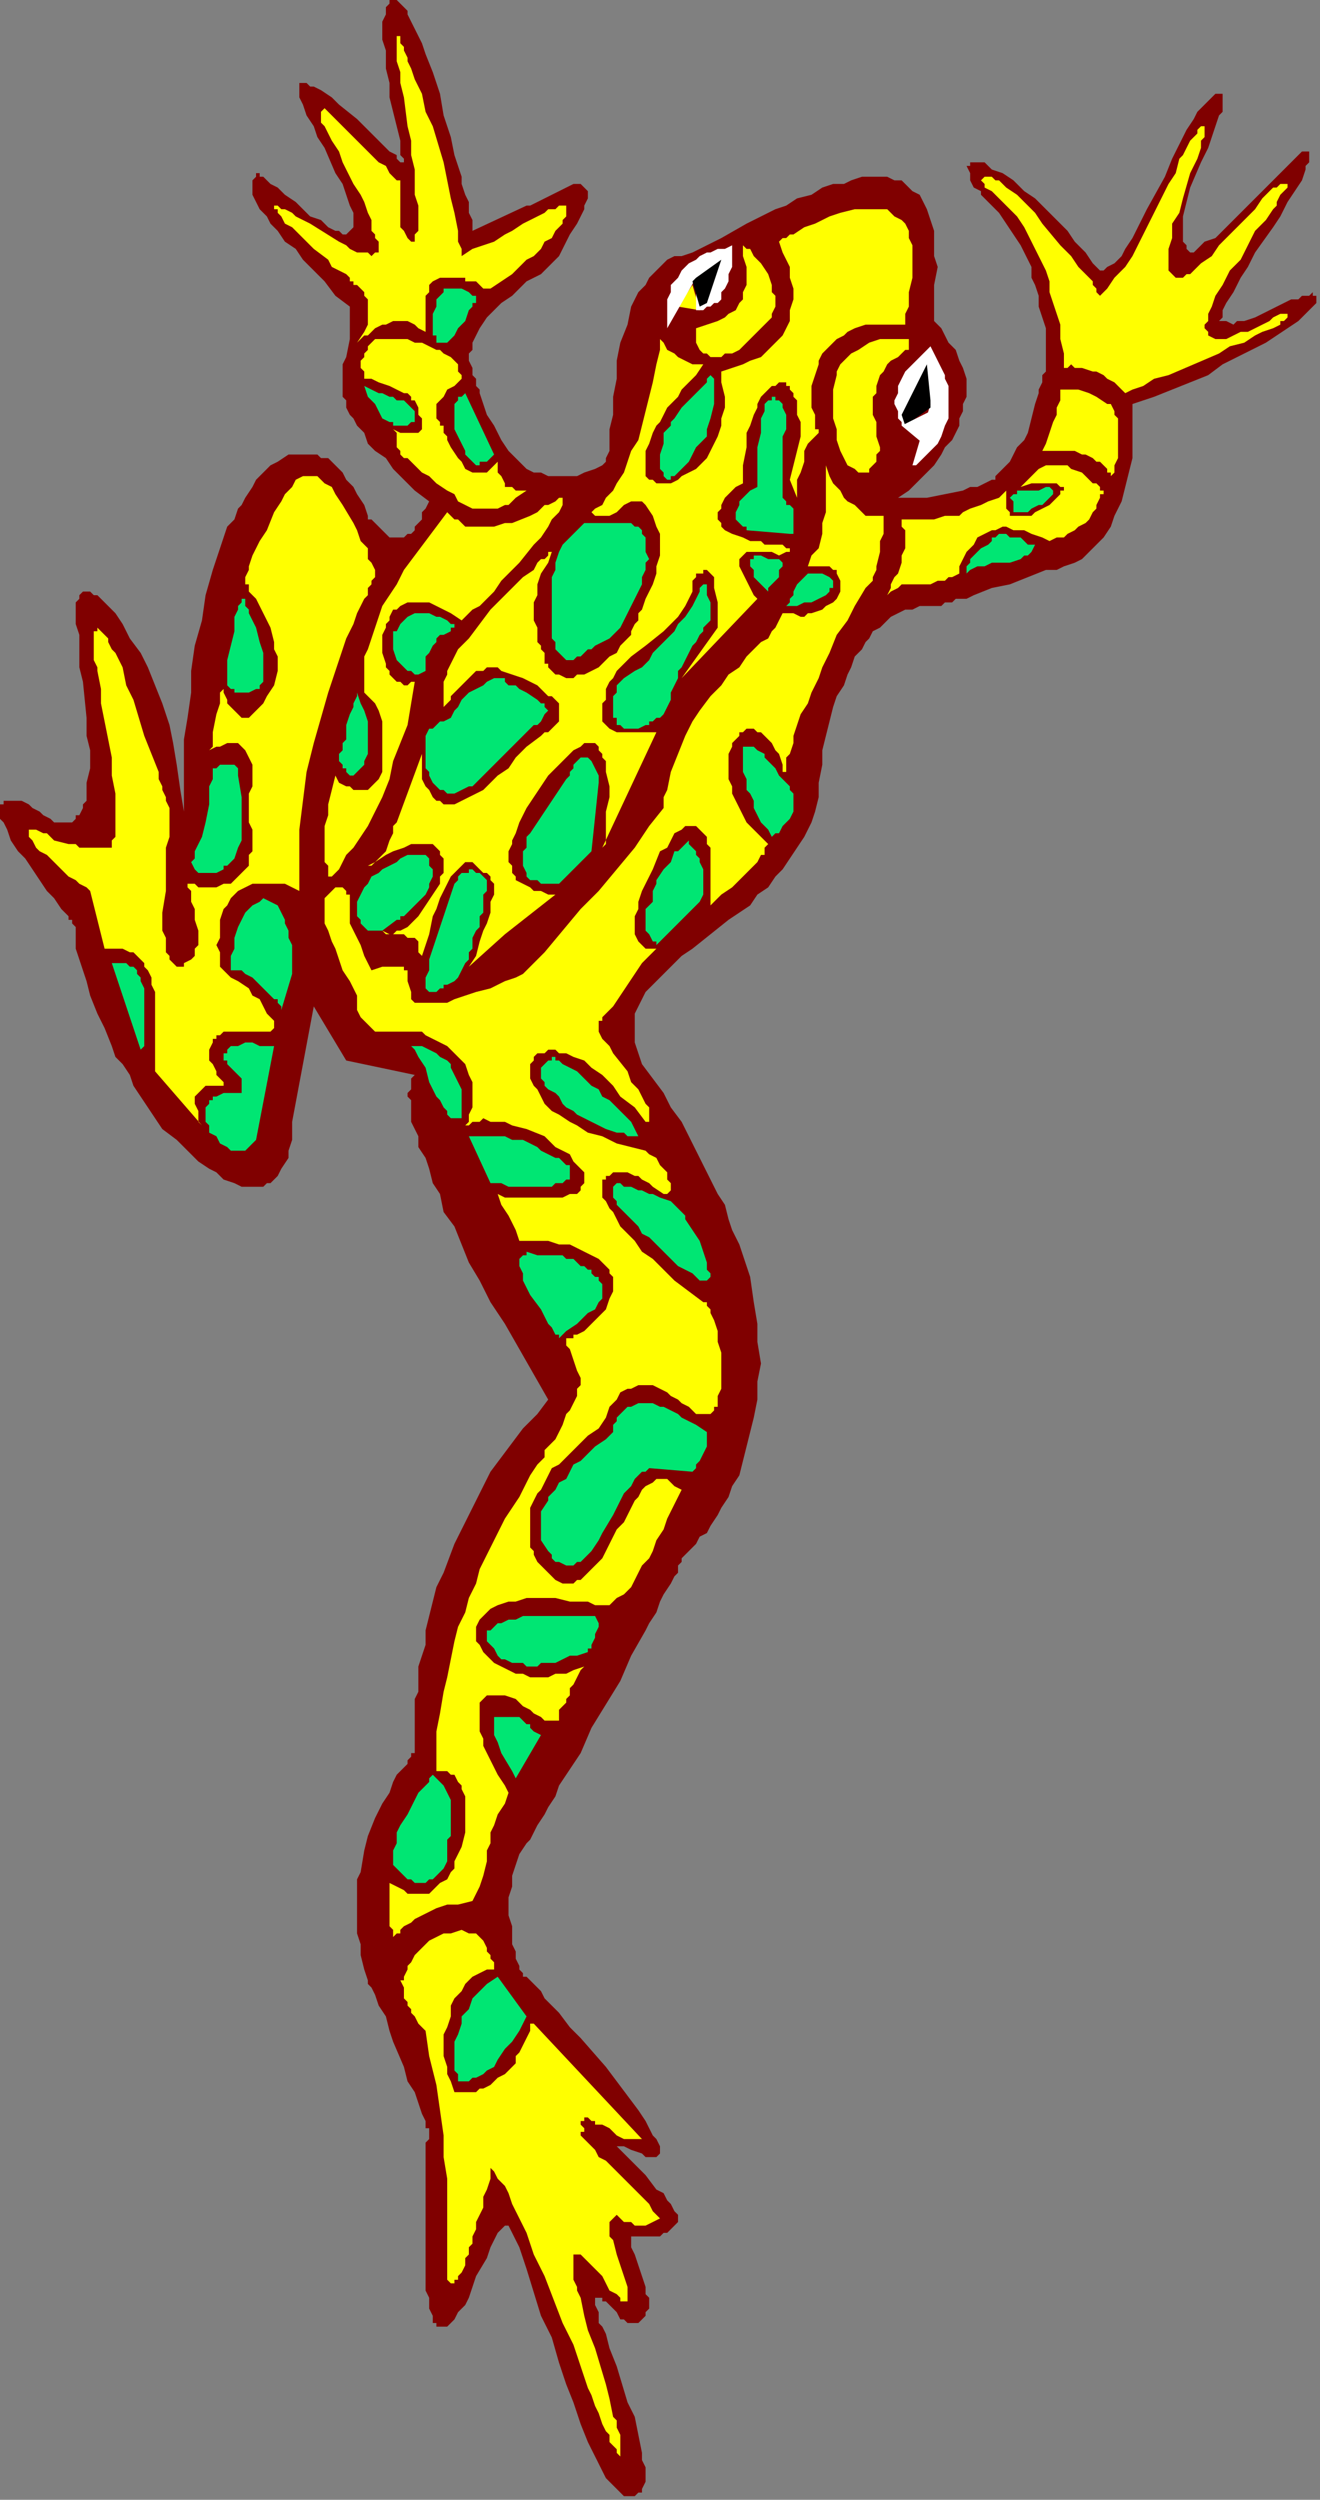 <?xml version="1.0" encoding="UTF-8" standalone="no"?>
<svg
   xmlns:dc="http://purl.org/dc/elements/1.1/"
   xmlns:cc="http://creativecommons.org/ns#"
   xmlns:rdf="http://www.w3.org/1999/02/22-rdf-syntax-ns#"
   xmlns:svg="http://www.w3.org/2000/svg"
   xmlns="http://www.w3.org/2000/svg"
   xmlns:sodipodi="http://sodipodi.sourceforge.net/DTD/sodipodi-0.dtd"
   xmlns:inkscape="http://www.inkscape.org/namespaces/inkscape"
   version="1.0"
   width="96.838mm"
   height="183.356mm"
   id="svg111"
   sodipodi:docname="REPTI008.WMF">
  <rect width="100%" height="100%" fill="#808080" stroke="none"/>
  <sodipodi:namedview
     pagecolor="#ffffff"
     bordercolor="#666666"
     borderopacity="1"
     objecttolerance="10"
     gridtolerance="10"
     guidetolerance="10"
     inkscape:pageopacity="0"
     inkscape:pageshadow="2"
     inkscape:window-width="640"
     inkscape:window-height="480"
     id="namedview113" />
  <defs
     id="defs3">
    <pattern
       id="WMFhbasepattern"
       patternUnits="userSpaceOnUse"
       width="6"
       height="6"
       x="0"
       y="0" />
  </defs>
  <path
     style="fill:#800000;fill-rule:evenodd;fill-opacity:1;stroke:none;"
     d="  M 365,82   L 365,83   L 365,83   L 365,84   L 364,85   L 364,85   L 363,86   L 362,87   L 360,89   L 357,91   L 354,93   L 351,95   L 347,97   L 343,99   L 339,101   L 335,104   L 330,106   L 325,108   L 320,110   L 314,112   L 314,117   L 314,122   L 314,127   L 313,131   L 312,135   L 311,139   L 309,143   L 308,146   L 306,149   L 304,151   L 302,153   L 300,155   L 298,156   L 295,157   L 293,158   L 290,158   L 285,160   L 280,162   L 275,163   L 270,165   L 268,166   L 265,166   L 264,167   L 262,167   L 261,168   L 259,168   L 259,168   L 259,168   L 258,168   L 258,168   L 256,168   L 255,168   L 253,169   L 251,169   L 249,170   L 247,171   L 246,172   L 245,173   L 244,174   L 242,175   L 241,177   L 240,178   L 239,180   L 237,182   L 236,185   L 235,187   L 234,190   L 232,193   L 231,196   L 230,200   L 229,204   L 228,208   L 228,212   L 227,217   L 227,221   L 226,225   L 225,228   L 223,232   L 221,235   L 219,238   L 217,241   L 215,243   L 213,246   L 210,248   L 208,251   L 202,255   L 197,259   L 192,263   L 189,265   L 187,267   L 185,269   L 183,271   L 181,273   L 179,275   L 178,277   L 177,279   L 176,281   L 176,284   L 176,286   L 176,289   L 177,292   L 178,295   L 181,299   L 184,303   L 186,307   L 189,311   L 191,315   L 193,319   L 195,323   L 197,327   L 199,331   L 201,334   L 202,338   L 203,341   L 205,345   L 206,348   L 207,351   L 208,354   L 209,361   L 210,367   L 210,372   L 211,378   L 210,383   L 210,388   L 209,393   L 208,397   L 207,401   L 206,405   L 205,409   L 203,412   L 202,415   L 200,418   L 199,420   L 197,423   L 196,425   L 194,426   L 193,428   L 192,429   L 191,430   L 190,431   L 190,431   L 190,431   L 190,431   L 189,432   L 189,433   L 188,434   L 188,436   L 187,437   L 186,439   L 184,442   L 183,444   L 182,447   L 180,450   L 179,452   L 175,459   L 172,466   L 164,479   L 161,486   L 157,492   L 155,495   L 154,498   L 152,501   L 151,503   L 149,506   L 148,508   L 147,510   L 146,511   L 144,514   L 143,517   L 142,520   L 142,523   L 141,526   L 141,528   L 141,531   L 142,534   L 142,537   L 142,539   L 143,541   L 143,543   L 144,545   L 144,546   L 145,547   L 145,547   L 145,547   L 145,547   L 145,547   L 145,548   L 146,548   L 147,549   L 148,550   L 149,551   L 150,552   L 151,554   L 152,555   L 155,558   L 158,562   L 161,565   L 168,573   L 171,577   L 174,581   L 177,585   L 179,588   L 180,590   L 181,592   L 182,593   L 183,595   L 183,595   L 183,596   L 183,597   L 183,597   L 182,598   L 181,598   L 180,598   L 179,598   L 178,597   L 175,596   L 173,595   L 172,595   L 171,595   L 170,594   L 170,594   L 170,594   L 171,595   L 172,596   L 173,597   L 174,598   L 176,600   L 179,603   L 182,607   L 184,608   L 185,610   L 186,611   L 187,613   L 188,614   L 188,614   L 188,615   L 188,616   L 187,617   L 186,618   L 185,619   L 184,619   L 183,620   L 182,620   L 180,620   L 177,620   L 175,620   L 175,621   L 175,622   L 175,623   L 176,625   L 177,628   L 178,631   L 179,634   L 179,636   L 180,637   L 180,639   L 180,640   L 179,641   L 179,642   L 178,643   L 177,644   L 176,644   L 174,644   L 173,643   L 172,643   L 171,641   L 169,639   L 168,638   L 167,638   L 167,637   L 166,637   L 166,637   L 165,637   L 165,638   L 165,638   L 165,639   L 166,641   L 166,642   L 166,644   L 167,645   L 168,647   L 169,651   L 171,656   L 174,666   L 176,670   L 177,675   L 178,680   L 178,682   L 179,684   L 179,685   L 179,687   L 179,688   L 178,690   L 178,691   L 177,691   L 176,692   L 175,692   L 174,692   L 173,692   L 172,691   L 171,690   L 170,689   L 169,688   L 168,687   L 167,685   L 166,683   L 165,681   L 164,679   L 163,677   L 161,672   L 159,666   L 157,661   L 155,655   L 153,648   L 150,642   L 146,629   L 144,623   L 141,617   L 141,617   L 140,617   L 140,617   L 139,618   L 138,619   L 137,621   L 136,623   L 135,626   L 132,631   L 130,637   L 129,639   L 127,641   L 126,643   L 125,644   L 125,644   L 124,645   L 123,645   L 122,645   L 121,645   L 121,644   L 120,644   L 120,643   L 120,642   L 119,640   L 119,639   L 119,637   L 118,635   L 118,631   L 118,627   L 118,622   L 118,612   L 118,607   L 118,603   L 118,599   L 118,597   L 118,596   L 118,594   L 119,593   L 119,592   L 119,591   L 119,591   L 119,591   L 119,590   L 118,590   L 118,589   L 118,589   L 118,588   L 117,586   L 116,583   L 115,580   L 113,577   L 112,573   L 109,566   L 108,563   L 107,559   L 105,556   L 104,553   L 103,551   L 102,550   L 102,549   L 101,546   L 100,542   L 100,539   L 99,536   L 99,533   L 99,530   L 99,527   L 99,524   L 99,521   L 100,519   L 101,513   L 102,509   L 104,504   L 106,500   L 108,497   L 109,494   L 110,492   L 111,491   L 112,490   L 113,489   L 113,488   L 114,487   L 114,487   L 114,486   L 115,486   L 115,486   L 115,480   L 115,479   L 115,476   L 115,474   L 115,471   L 116,469   L 116,466   L 116,462   L 117,459   L 118,456   L 118,452   L 119,448   L 120,444   L 121,440   L 123,436   L 126,428   L 128,424   L 130,420   L 132,416   L 134,412   L 136,408   L 139,404   L 142,400   L 145,396   L 149,392   L 152,388   L 148,381   L 144,374   L 140,367   L 136,361   L 133,355   L 130,350   L 128,345   L 126,340   L 123,336   L 122,331   L 120,328   L 119,324   L 118,321   L 116,318   L 116,315   L 115,313   L 114,311   L 114,309   L 114,307   L 114,305   L 113,304   L 113,303   L 114,302   L 114,301   L 114,300   L 114,300   L 114,299   L 115,298   L 115,298   L 96,294   L 87,279   L 81,311   L 81,312   L 81,314   L 81,316   L 80,319   L 80,321   L 78,324   L 77,326   L 76,327   L 75,328   L 74,328   L 73,329   L 72,329   L 70,329   L 68,329   L 67,329   L 65,328   L 62,327   L 60,325   L 58,324   L 55,322   L 52,319   L 49,316   L 45,313   L 43,310   L 41,307   L 39,304   L 37,301   L 36,298   L 34,295   L 32,293   L 31,290   L 29,285   L 27,281   L 25,276   L 24,272   L 23,269   L 22,266   L 21,263   L 21,260   L 21,259   L 21,257   L 20,256   L 20,256   L 20,256   L 20,256   L 20,255   L 19,255   L 19,254   L 18,253   L 17,252   L 15,249   L 13,247   L 11,244   L 9,241   L 7,238   L 5,236   L 3,233   L 2,230   L 1,228   L 0,227   L 0,226   L 0,225   L 0,224   L 0,223   L 1,223   L 1,222   L 2,222   L 3,222   L 5,222   L 6,222   L 8,223   L 9,224   L 11,225   L 12,226   L 14,227   L 15,228   L 17,228   L 18,228   L 20,228   L 20,228   L 21,227   L 21,226   L 22,226   L 23,224   L 23,223   L 24,222   L 24,220   L 24,219   L 24,217   L 25,213   L 25,208   L 24,204   L 24,199   L 23,189   L 22,185   L 22,180   L 22,176   L 21,173   L 21,168   L 21,167   L 22,166   L 22,165   L 22,165   L 23,164   L 23,164   L 24,164   L 25,164   L 26,165   L 27,165   L 28,166   L 29,167   L 30,168   L 31,169   L 32,170   L 34,173   L 36,177   L 39,181   L 41,185   L 43,190   L 45,195   L 47,201   L 48,206   L 49,212   L 50,219   L 51,225   L 51,219   L 51,217   L 51,215   L 51,213   L 51,211   L 51,208   L 51,205   L 52,199   L 53,192   L 53,186   L 54,179   L 56,172   L 57,165   L 59,158   L 60,155   L 61,152   L 62,149   L 63,146   L 65,144   L 66,141   L 67,140   L 68,138   L 70,135   L 71,133   L 73,131   L 75,129   L 77,128   L 80,126   L 81,126   L 82,126   L 84,126   L 85,126   L 87,126   L 88,126   L 89,127   L 91,127   L 92,128   L 94,130   L 95,131   L 96,133   L 98,135   L 99,137   L 101,140   L 102,143   L 102,143   L 102,144   L 103,144   L 104,145   L 106,147   L 107,148   L 108,149   L 109,149   L 111,149   L 112,149   L 113,148   L 114,148   L 115,147   L 115,146   L 116,145   L 117,144   L 117,142   L 118,141   L 119,139   L 115,136   L 112,133   L 109,130   L 107,127   L 104,125   L 102,123   L 101,120   L 99,118   L 98,116   L 97,115   L 96,113   L 96,111   L 95,110   L 95,108   L 95,107   L 95,106   L 95,103   L 95,101   L 96,99   L 97,94   L 97,91   L 97,89   L 97,87   L 97,85   L 93,82   L 90,78   L 87,75   L 84,72   L 82,69   L 79,67   L 77,64   L 75,62   L 74,60   L 72,58   L 71,56   L 70,54   L 70,53   L 70,51   L 70,50   L 71,49   L 71,48   L 71,48   L 72,48   L 72,49   L 73,49   L 74,50   L 75,51   L 77,52   L 79,54   L 82,56   L 84,58   L 86,60   L 89,61   L 91,63   L 93,64   L 94,64   L 94,64   L 95,65   L 96,65   L 97,64   L 97,64   L 97,64   L 98,63   L 98,62   L 98,61   L 98,60   L 98,59   L 97,57   L 96,54   L 95,51   L 93,48   L 90,41   L 88,38   L 87,35   L 85,32   L 84,29   L 83,27   L 83,26   L 83,25   L 83,24   L 83,24   L 83,23   L 84,23   L 84,23   L 85,23   L 85,23   L 86,24   L 87,24   L 89,25   L 92,27   L 94,29   L 99,33   L 104,38   L 106,40   L 108,42   L 110,43   L 110,44   L 111,45   L 111,45   L 112,45   L 112,46   L 112,46   L 112,46   L 112,45   L 112,45   L 112,44   L 111,43   L 111,41   L 111,40   L 111,39   L 110,35   L 109,31   L 108,27   L 108,23   L 107,19   L 107,14   L 106,11   L 106,9   L 106,7   L 106,6   L 107,4   L 107,3   L 107,2   L 108,1   L 108,0   L 109,0   L 109,0   L 110,0   L 111,1   L 112,2   L 113,3   L 113,4   L 114,6   L 115,8   L 116,10   L 117,12   L 118,15   L 120,20   L 122,26   L 123,32   L 125,38   L 126,43   L 128,49   L 128,51   L 129,54   L 130,56   L 130,58   L 130,59   L 131,61   L 131,62   L 131,63   L 131,63   L 131,64   L 146,57   L 146,57   L 146,57   L 147,57   L 147,57   L 149,56   L 151,55   L 155,53   L 157,52   L 159,51   L 161,51   L 162,52   L 162,52   L 162,52   L 163,53   L 163,54   L 163,55   L 162,57   L 162,58   L 161,60   L 160,62   L 158,65   L 157,67   L 155,71   L 152,74   L 152,74   L 152,74   L 152,74   L 151,75   L 150,76   L 148,77   L 146,78   L 144,80   L 142,82   L 139,84   L 137,86   L 135,88   L 133,91   L 132,93   L 131,95   L 131,97   L 130,98   L 130,99   L 130,100   L 131,102   L 131,103   L 131,103   L 131,103   L 131,104   L 132,105   L 132,105   L 132,107   L 133,108   L 133,109   L 134,112   L 135,115   L 137,118   L 139,122   L 141,125   L 143,127   L 145,129   L 146,130   L 148,131   L 150,131   L 152,132   L 154,132   L 155,132   L 158,132   L 160,132   L 162,131   L 165,130   L 167,129   L 168,128   L 168,128   L 168,127   L 169,125   L 169,124   L 169,123   L 169,121   L 169,119   L 170,115   L 170,110   L 171,105   L 171,100   L 172,95   L 174,90   L 175,85   L 176,83   L 177,81   L 179,79   L 180,77   L 182,75   L 183,74   L 185,72   L 187,71   L 189,71   L 192,70   L 200,66   L 207,62   L 211,60   L 215,58   L 218,57   L 221,55   L 225,54   L 228,52   L 231,51   L 234,51   L 236,50   L 239,49   L 242,49   L 244,49   L 246,49   L 248,50   L 250,50   L 252,52   L 253,53   L 255,54   L 256,56   L 257,58   L 258,61   L 259,64   L 259,67   L 259,71   L 260,74   L 259,79   L 259,84   L 259,89   L 259,89   L 260,90   L 261,91   L 262,93   L 263,95   L 265,97   L 266,100   L 267,102   L 268,105   L 268,107   L 268,109   L 268,110   L 267,112   L 267,114   L 266,116   L 266,118   L 265,120   L 264,122   L 262,124   L 261,126   L 259,129   L 257,131   L 255,133   L 252,136   L 249,138   L 250,138   L 251,138   L 252,138   L 253,138   L 255,138   L 257,138   L 262,137   L 267,136   L 269,135   L 271,135   L 273,134   L 275,133   L 276,133   L 276,132   L 278,130   L 280,128   L 281,126   L 282,124   L 284,122   L 285,120   L 286,116   L 287,112   L 288,109   L 288,108   L 289,106   L 289,104   L 290,103   L 290,102   L 290,98   L 290,94   L 290,91   L 289,88   L 288,85   L 288,82   L 287,79   L 286,77   L 286,74   L 285,72   L 284,70   L 283,68   L 281,65   L 279,62   L 277,59   L 275,57   L 273,55   L 272,54   L 272,53   L 270,52   L 269,50   L 269,48   L 268,46   L 269,46   L 269,45   L 269,45   L 270,45   L 271,45   L 271,45   L 272,45   L 273,45   L 274,46   L 275,47   L 278,48   L 281,50   L 284,53   L 287,55   L 290,58   L 296,64   L 298,67   L 301,70   L 303,73   L 305,75   L 306,75   L 307,74   L 309,73   L 310,72   L 311,71   L 312,69   L 314,66   L 316,62   L 318,58   L 323,49   L 325,44   L 327,40   L 329,36   L 331,33   L 332,31   L 333,30   L 334,29   L 335,28   L 336,27   L 337,26   L 338,26   L 338,26   L 339,26   L 339,26   L 339,27   L 339,28   L 339,29   L 339,30   L 339,31   L 338,32   L 337,35   L 336,38   L 335,41   L 333,45   L 330,52   L 329,56   L 328,60   L 328,63   L 328,66   L 328,67   L 329,68   L 329,69   L 330,70   L 331,70   L 332,69   L 334,67   L 337,66   L 340,63   L 342,61   L 345,58   L 350,53   L 353,50   L 355,48   L 357,46   L 359,44   L 360,43   L 360,43   L 361,42   L 362,42   L 362,42   L 363,42   L 363,42   L 363,42   L 363,43   L 363,43   L 363,44   L 363,45   L 362,46   L 362,47   L 361,50   L 359,53   L 357,56   L 355,60   L 353,63   L 348,70   L 346,74   L 344,77   L 342,81   L 340,84   L 339,86   L 339,88   L 338,89   L 340,89   L 342,90   L 343,89   L 345,89   L 348,88   L 350,87   L 354,85   L 356,84   L 358,83   L 360,83   L 361,82   L 363,82   L 364,81   L 364,82   L 365,82   L 365,82  z "
     id="path5" />
  <path
     style="fill:#ffff00;fill-rule:evenodd;fill-opacity:1;stroke:none;"
     d="  M 310,116   L 310,119   L 310,122   L 310,125   L 310,127   L 309,129   L 309,131   L 308,132   L 308,132   L 308,132   L 308,132   L 308,132   L 308,131   L 307,131   L 307,130   L 306,129   L 305,128   L 304,128   L 303,127   L 301,126   L 300,126   L 298,125   L 296,125   L 294,125   L 291,125   L 289,125   L 290,123   L 291,120   L 292,117   L 293,115   L 293,113   L 294,111   L 294,110   L 294,108   L 295,108   L 295,108   L 296,108   L 297,108   L 298,108   L 299,108   L 302,109   L 304,110   L 307,112   L 308,112   L 309,114   L 309,115   L 310,116  z "
     id="path7" />
  <path
     style="fill:#ffff00;fill-rule:evenodd;fill-opacity:1;stroke:none;"
     d="  M 312,109   L 314,108   L 317,107   L 320,105   L 324,104   L 338,98   L 341,96   L 345,95   L 348,93   L 350,92   L 353,91   L 355,90   L 355,89   L 356,89   L 357,88   L 357,88   L 357,87   L 358,87   L 358,87   L 357,87   L 356,87   L 356,87   L 355,87   L 353,88   L 352,89   L 350,90   L 346,92   L 344,92   L 342,93   L 340,94   L 338,94   L 337,94   L 335,93   L 335,93   L 335,92   L 334,91   L 334,90   L 335,89   L 335,88   L 335,87   L 336,85   L 337,82   L 339,79   L 341,75   L 344,72   L 346,68   L 348,64   L 351,61   L 353,58   L 354,57   L 354,56   L 355,54   L 356,53   L 356,53   L 357,52   L 357,51   L 357,51   L 357,51   L 356,51   L 356,51   L 355,51   L 355,51   L 354,52   L 353,52   L 352,53   L 350,55   L 348,58   L 346,60   L 343,63   L 338,68   L 336,71   L 333,73   L 331,75   L 330,76   L 329,76   L 328,77   L 328,77   L 327,77   L 326,77   L 326,77   L 325,76   L 324,75   L 324,74   L 324,73   L 324,72   L 324,71   L 324,69   L 325,66   L 325,62   L 327,59   L 328,55   L 330,48   L 332,44   L 333,41   L 333,39   L 334,38   L 334,37   L 334,36   L 334,35   L 334,35   L 334,35   L 333,35   L 333,35   L 332,36   L 332,37   L 331,38   L 330,39   L 329,41   L 328,43   L 327,44   L 326,48   L 324,51   L 322,55   L 318,63   L 316,67   L 314,71   L 312,74   L 309,77   L 307,80   L 306,81   L 305,82   L 304,81   L 304,80   L 303,79   L 303,78   L 301,76   L 299,74   L 297,71   L 294,68   L 289,62   L 287,59   L 284,56   L 282,54   L 279,52   L 278,51   L 277,50   L 276,50   L 275,49   L 275,49   L 274,49   L 273,49   L 273,49   L 272,50   L 273,51   L 273,52   L 275,53   L 276,54   L 278,56   L 280,58   L 282,60   L 284,63   L 286,67   L 287,69   L 288,71   L 289,73   L 290,75   L 291,78   L 291,81   L 292,84   L 293,87   L 294,90   L 294,94   L 295,98   L 295,102   L 295,102   L 295,102   L 296,102   L 297,101   L 297,101   L 298,102   L 299,102   L 300,102   L 303,103   L 304,103   L 306,104   L 307,105   L 309,106   L 310,107   L 312,109  z "
     id="path9" />
  <path
     style="fill:#ffff00;fill-rule:evenodd;fill-opacity:1;stroke:none;"
     d="  M 229,129   L 229,131   L 229,138   L 229,140   L 229,142   L 228,145   L 228,148   L 227,152   L 225,154   L 224,157   L 225,157   L 226,157   L 228,157   L 229,157   L 230,157   L 230,157   L 231,158   L 232,158   L 232,159   L 233,161   L 233,162   L 233,164   L 232,166   L 231,167   L 229,168   L 228,169   L 225,170   L 224,170   L 223,171   L 222,171   L 220,170   L 219,170   L 217,170   L 215,174   L 214,175   L 213,177   L 211,178   L 209,180   L 207,182   L 205,185   L 202,187   L 200,190   L 197,193   L 194,197   L 192,200   L 190,204   L 188,209   L 186,214   L 185,219   L 184,221   L 184,224   L 180,229   L 176,235   L 171,241   L 166,247   L 161,252   L 156,258   L 151,264   L 145,270   L 143,271   L 140,272   L 138,273   L 136,274   L 132,275   L 129,276   L 126,277   L 124,278   L 121,278   L 120,278   L 118,278   L 117,278   L 116,278   L 115,278   L 114,277   L 114,276   L 114,275   L 113,272   L 113,270   L 113,269   L 112,269   L 112,268   L 111,268   L 110,268   L 109,268   L 107,268   L 106,268   L 103,269   L 102,267   L 101,265   L 100,262   L 99,260   L 98,258   L 97,256   L 97,255   L 97,253   L 97,252   L 97,251   L 97,250   L 97,249   L 97,248   L 96,248   L 96,247   L 95,246   L 94,246   L 93,246   L 92,247   L 91,248   L 90,249   L 90,250   L 90,252   L 90,254   L 90,256   L 91,258   L 92,261   L 93,263   L 94,266   L 95,269   L 97,272   L 99,276   L 99,278   L 99,280   L 100,282   L 101,283   L 102,284   L 103,285   L 104,286   L 106,286   L 107,286   L 109,286   L 110,286   L 112,286   L 113,286   L 114,286   L 114,286   L 114,286   L 114,286   L 115,286   L 115,286   L 117,286   L 118,287   L 120,288   L 122,289   L 124,290   L 126,292   L 127,293   L 129,295   L 130,298   L 131,300   L 131,303   L 131,306   L 131,307   L 130,309   L 130,311   L 129,312   L 130,312   L 131,311   L 133,311   L 134,310   L 136,311   L 138,311   L 140,311   L 142,312   L 146,313   L 151,315   L 154,318   L 156,319   L 158,320   L 159,322   L 160,323   L 161,324   L 162,325   L 162,327   L 162,328   L 161,329   L 161,330   L 160,331   L 158,331   L 156,332   L 155,332   L 153,332   L 152,332   L 150,332   L 148,332   L 147,332   L 145,332   L 142,332   L 140,332   L 138,331   L 139,334   L 141,337   L 143,341   L 144,344   L 148,344   L 152,344   L 155,345   L 158,345   L 160,346   L 162,347   L 164,348   L 166,349   L 167,350   L 168,351   L 169,352   L 169,353   L 170,354   L 170,355   L 170,357   L 170,358   L 169,360   L 168,363   L 166,365   L 164,367   L 162,369   L 160,370   L 159,370   L 159,371   L 158,371   L 157,371   L 157,373   L 158,374   L 159,377   L 160,380   L 161,382   L 161,384   L 160,385   L 160,387   L 159,389   L 158,391   L 157,392   L 156,395   L 155,397   L 154,399   L 152,401   L 151,402   L 151,404   L 149,406   L 147,409   L 144,415   L 140,421   L 137,427   L 135,431   L 133,435   L 132,439   L 130,443   L 129,447   L 127,451   L 126,455   L 125,460   L 124,465   L 123,469   L 122,475   L 121,480   L 121,485   L 121,491   L 123,491   L 124,491   L 125,492   L 126,492   L 127,494   L 128,495   L 128,496   L 129,498   L 129,499   L 129,501   L 129,503   L 129,505   L 129,508   L 128,512   L 126,516   L 126,518   L 125,519   L 124,521   L 122,522   L 121,523   L 120,524   L 119,525   L 117,525   L 116,525   L 115,525   L 113,525   L 112,524   L 110,523   L 108,522   L 108,525   L 108,531   L 108,534   L 109,535   L 109,536   L 109,537   L 109,537   L 110,536   L 111,536   L 111,535   L 112,534   L 114,533   L 115,532   L 117,531   L 119,530   L 121,529   L 124,528   L 127,528   L 131,527   L 132,525   L 133,523   L 134,520   L 135,516   L 135,513   L 136,511   L 136,508   L 137,506   L 138,503   L 140,500   L 141,497   L 140,495   L 138,492   L 137,490   L 136,488   L 135,486   L 134,484   L 134,482   L 133,480   L 133,479   L 133,477   L 133,476   L 133,475   L 133,474   L 133,473   L 133,472   L 134,471   L 134,471   L 135,470   L 135,470   L 136,470   L 137,470   L 138,470   L 139,470   L 140,470   L 143,471   L 145,473   L 147,474   L 148,475   L 150,476   L 151,477   L 152,477   L 153,477   L 154,477   L 154,477   L 154,477   L 155,477   L 155,476   L 155,475   L 155,474   L 156,473   L 157,472   L 157,471   L 158,470   L 158,468   L 159,467   L 160,465   L 161,463   L 162,462   L 159,463   L 157,464   L 154,464   L 152,465   L 149,465   L 147,465   L 145,464   L 143,464   L 141,463   L 139,462   L 137,461   L 136,460   L 135,459   L 134,458   L 133,456   L 132,455   L 132,454   L 132,452   L 132,451   L 133,449   L 134,448   L 135,447   L 136,446   L 138,445   L 141,444   L 143,444   L 146,443   L 150,443   L 154,443   L 158,444   L 160,444   L 163,444   L 165,445   L 168,445   L 169,445   L 170,444   L 171,443   L 173,442   L 174,441   L 175,440   L 176,438   L 177,436   L 178,434   L 180,432   L 181,430   L 182,427   L 184,424   L 185,421   L 187,417   L 189,413   L 187,412   L 186,411   L 185,410   L 184,410   L 183,410   L 182,410   L 181,411   L 179,412   L 178,413   L 177,415   L 176,416   L 175,418   L 173,422   L 171,424   L 170,426   L 168,430   L 167,432   L 165,434   L 164,435   L 163,436   L 161,438   L 160,438   L 159,439   L 157,439   L 156,439   L 154,438   L 153,437   L 151,435   L 150,434   L 149,433   L 148,431   L 147,430   L 148,431   L 148,431   L 148,431   L 148,431   L 148,431   L 148,431   L 148,430   L 147,429   L 147,428   L 147,426   L 147,423   L 147,421   L 147,419   L 147,418   L 148,416   L 149,414   L 150,413   L 151,411   L 152,409   L 153,407   L 155,406   L 157,404   L 159,402   L 161,400   L 163,398   L 166,396   L 168,393   L 169,390   L 170,389   L 171,388   L 172,386   L 174,385   L 175,385   L 177,384   L 179,384   L 181,384   L 183,385   L 185,386   L 186,387   L 188,388   L 189,389   L 191,390   L 192,391   L 193,392   L 194,392   L 195,392   L 196,392   L 196,392   L 197,392   L 198,391   L 198,390   L 199,390   L 199,389   L 199,387   L 200,385   L 200,382   L 200,379   L 200,375   L 199,372   L 199,369   L 198,366   L 197,364   L 197,363   L 196,362   L 196,361   L 195,361   L 191,358   L 187,355   L 184,352   L 181,349   L 178,347   L 176,344   L 174,342   L 172,340   L 171,338   L 170,336   L 169,335   L 168,333   L 167,332   L 167,330   L 167,329   L 167,328   L 167,327   L 168,327   L 168,326   L 169,326   L 170,325   L 171,325   L 172,325   L 173,325   L 174,325   L 176,326   L 177,326   L 178,327   L 180,328   L 181,329   L 184,331   L 184,331   L 185,331   L 185,331   L 186,330   L 186,330   L 186,329   L 186,328   L 185,327   L 185,326   L 185,325   L 183,323   L 182,321   L 180,320   L 179,319   L 175,318   L 171,317   L 167,315   L 163,314   L 160,312   L 158,311   L 155,309   L 153,308   L 151,306   L 150,304   L 149,302   L 148,301   L 147,299   L 147,297   L 147,296   L 147,295   L 148,294   L 148,293   L 149,292   L 151,292   L 152,291   L 154,291   L 155,292   L 157,292   L 159,293   L 162,294   L 164,296   L 167,298   L 170,301   L 172,304   L 176,307   L 179,311   L 179,311   L 180,311   L 180,310   L 180,310   L 180,309   L 180,308   L 180,307   L 179,306   L 178,304   L 177,302   L 175,300   L 174,297   L 170,292   L 169,290   L 167,288   L 166,286   L 166,285   L 166,284   L 166,284   L 166,283   L 166,283   L 167,283   L 167,282   L 168,281   L 169,280   L 170,279   L 172,276   L 174,273   L 176,270   L 178,267   L 179,266   L 180,265   L 181,264   L 182,263   L 180,263   L 179,263   L 178,262   L 177,261   L 176,259   L 176,258   L 176,256   L 176,254   L 177,252   L 177,250   L 178,247   L 179,245   L 181,241   L 183,236   L 185,235   L 186,233   L 187,231   L 189,230   L 190,229   L 191,229   L 192,229   L 193,229   L 194,230   L 195,231   L 196,232   L 196,233   L 196,234   L 197,235   L 197,236   L 197,238   L 197,240   L 197,241   L 197,246   L 197,248   L 197,251   L 200,248   L 203,246   L 206,243   L 208,241   L 210,239   L 211,237   L 212,237   L 212,236   L 212,235   L 213,234   L 211,232   L 209,230   L 207,228   L 206,226   L 205,224   L 204,222   L 203,220   L 203,218   L 202,216   L 202,214   L 202,212   L 202,211   L 202,209   L 203,207   L 203,206   L 204,205   L 205,204   L 205,203   L 206,203   L 207,202   L 208,202   L 209,202   L 210,203   L 211,203   L 212,204   L 213,205   L 214,206   L 215,208   L 216,209   L 217,212   L 217,214   L 217,214   L 218,214   L 218,213   L 218,213   L 218,212   L 218,210   L 219,209   L 220,206   L 220,204   L 221,201   L 222,198   L 224,195   L 225,192   L 227,188   L 228,185   L 230,181   L 232,176   L 235,172   L 237,168   L 240,163   L 240,163   L 241,162   L 242,161   L 242,160   L 243,158   L 243,157   L 244,153   L 244,150   L 245,148   L 245,147   L 245,145   L 245,144   L 245,144   L 245,143   L 243,143   L 242,143   L 241,143   L 240,143   L 239,142   L 238,141   L 237,140   L 235,139   L 234,138   L 233,136   L 231,134   L 230,132   L 229,129  z "
     id="path11" />
  <path
     style="fill:#ffff00;fill-rule:evenodd;fill-opacity:1;stroke:none;"
     d="  M 111,549   L 112,551   L 112,552   L 112,553   L 112,554   L 112,554   L 113,555   L 113,556   L 114,557   L 114,558   L 115,559   L 116,561   L 118,563   L 119,570   L 121,578   L 122,585   L 123,592   L 123,598   L 124,604   L 124,609   L 124,614   L 124,629   L 124,630   L 124,631   L 124,632   L 124,632   L 125,633   L 125,633   L 125,633   L 125,633   L 126,633   L 126,633   L 126,632   L 127,632   L 127,631   L 128,630   L 129,628   L 129,626   L 130,625   L 130,623   L 131,622   L 131,620   L 132,618   L 132,616   L 133,614   L 134,612   L 134,609   L 135,607   L 136,604   L 136,601   L 137,602   L 138,604   L 140,606   L 141,608   L 142,611   L 143,613   L 146,619   L 148,625   L 151,631   L 156,644   L 159,650   L 160,653   L 161,656   L 163,662   L 164,664   L 165,667   L 166,669   L 167,672   L 168,674   L 169,675   L 169,677   L 170,678   L 171,679   L 171,680   L 172,681   L 172,681   L 172,681   L 172,680   L 172,680   L 172,679   L 172,678   L 172,676   L 172,675   L 171,673   L 171,671   L 170,670   L 169,665   L 168,661   L 165,651   L 163,646   L 162,642   L 161,637   L 160,635   L 160,634   L 159,632   L 159,630   L 159,629   L 159,628   L 159,627   L 159,626   L 159,625   L 159,625   L 160,625   L 160,625   L 161,625   L 162,626   L 163,627   L 164,628   L 166,630   L 167,631   L 168,633   L 169,635   L 171,636   L 172,637   L 172,638   L 173,638   L 174,638   L 174,638   L 174,637   L 174,636   L 174,635   L 174,634   L 173,631   L 172,628   L 171,625   L 170,621   L 169,620   L 169,618   L 169,617   L 169,616   L 170,615   L 170,615   L 171,614   L 171,614   L 171,614   L 172,615   L 173,616   L 175,616   L 176,617   L 177,617   L 178,617   L 179,617   L 181,616   L 183,615   L 182,614   L 181,613   L 180,611   L 178,609   L 176,607   L 174,605   L 170,601   L 168,599   L 166,598   L 165,596   L 163,594   L 162,593   L 162,593   L 161,592   L 161,592   L 161,591   L 161,591   L 162,591   L 162,591   L 162,590   L 161,589   L 161,588   L 162,588   L 162,587   L 162,587   L 163,587   L 163,587   L 164,588   L 165,588   L 165,588   L 165,589   L 166,589   L 167,589   L 169,590   L 171,592   L 173,593   L 175,593   L 176,593   L 177,593   L 178,593   L 178,593   L 148,561   L 148,561   L 147,561   L 147,562   L 147,563   L 146,565   L 144,569   L 143,570   L 143,571   L 143,572   L 142,572   L 142,572   L 143,572   L 141,574   L 140,575   L 138,576   L 137,577   L 136,578   L 134,579   L 133,579   L 132,580   L 130,580   L 128,580   L 127,580   L 126,580   L 125,577   L 124,575   L 124,573   L 123,570   L 123,567   L 123,564   L 124,562   L 125,559   L 125,556   L 126,554   L 128,552   L 129,550   L 131,548   L 133,547   L 135,546   L 136,546   L 137,546   L 137,546   L 137,546   L 137,545   L 137,544   L 136,543   L 136,542   L 135,541   L 135,540   L 134,538   L 133,537   L 132,536   L 130,536   L 128,535   L 125,536   L 123,536   L 121,537   L 119,538   L 118,539   L 116,541   L 115,542   L 114,544   L 113,545   L 113,546   L 112,548   L 112,549   L 111,549   L 111,549  z "
     id="path13" />
  <path
     style="fill:#ffff00;fill-rule:evenodd;fill-opacity:1;stroke:none;"
     d="  M 118,92   L 116,91   L 115,90   L 113,89   L 112,89   L 110,89   L 109,89   L 107,90   L 106,90   L 104,91   L 102,93   L 101,93   L 100,94   L 100,94   L 99,95   L 101,92   L 102,90   L 102,88   L 102,87   L 102,85   L 102,84   L 102,83   L 101,82   L 101,81   L 100,80   L 99,79   L 98,79   L 98,78   L 98,78   L 98,78   L 97,78   L 97,78   L 97,78   L 97,77   L 96,76   L 94,75   L 92,74   L 91,72   L 87,69   L 83,65   L 81,63   L 79,62   L 78,60   L 77,59   L 77,58   L 76,58   L 76,58   L 76,57   L 76,57   L 77,57   L 78,58   L 79,58   L 81,59   L 82,60   L 84,61   L 86,62   L 94,67   L 96,68   L 97,69   L 99,70   L 100,70   L 102,70   L 103,71   L 103,71   L 104,70   L 104,70   L 105,70   L 105,69   L 105,67   L 104,66   L 104,65   L 103,64   L 103,64   L 103,63   L 103,62   L 103,61   L 102,59   L 101,56   L 100,54   L 98,51   L 95,45   L 94,42   L 92,39   L 91,37   L 90,35   L 89,34   L 89,33   L 89,32   L 89,31   L 89,31   L 89,31   L 90,30   L 90,30   L 91,31   L 92,32   L 93,33   L 94,34   L 96,36   L 98,38   L 101,41   L 105,45   L 107,46   L 108,48   L 109,49   L 110,50   L 111,50   L 111,51   L 111,51   L 111,52   L 111,52   L 111,54   L 111,56   L 111,58   L 111,61   L 111,63   L 112,64   L 112,64   L 113,66   L 114,67   L 114,67   L 114,67   L 115,67   L 115,67   L 115,67   L 115,66   L 115,65   L 116,64   L 116,63   L 116,59   L 116,57   L 115,54   L 115,51   L 115,47   L 114,43   L 114,39   L 113,35   L 112,27   L 111,23   L 111,20   L 110,17   L 110,15   L 110,14   L 110,13   L 110,12   L 110,10   L 110,10   L 110,10   L 110,10   L 110,10   L 111,10   L 111,11   L 111,12   L 112,13   L 112,14   L 113,16   L 113,17   L 114,19   L 115,22   L 117,26   L 118,31   L 120,35   L 123,45   L 124,50   L 125,55   L 126,59   L 127,64   L 127,67   L 128,69   L 128,71   L 131,69   L 134,68   L 137,67   L 140,65   L 142,64   L 145,62   L 147,61   L 149,60   L 151,59   L 152,58   L 154,58   L 155,57   L 156,57   L 156,57   L 157,57   L 157,57   L 157,58   L 157,59   L 157,60   L 156,61   L 156,62   L 155,63   L 154,64   L 153,66   L 151,67   L 150,69   L 148,71   L 146,72   L 144,74   L 142,76   L 139,78   L 136,80   L 135,80   L 134,80   L 134,80   L 133,79   L 132,78   L 131,78   L 130,78   L 129,78   L 129,78   L 129,77   L 128,77   L 127,77   L 126,77   L 125,77   L 124,77   L 123,77   L 122,77   L 120,78   L 119,79   L 119,81   L 118,82   L 118,83   L 118,84   L 118,85   L 118,87   L 118,88   L 118,90   L 118,92  z "
     id="path15" />
  <path
     style="fill:#ffff00;fill-rule:evenodd;fill-opacity:1;stroke:none;"
     d="  M 85,132   L 84,132   L 84,132   L 82,133   L 81,135   L 79,137   L 78,139   L 76,142   L 74,147   L 72,150   L 71,152   L 70,154   L 69,157   L 69,158   L 68,160   L 68,160   L 68,161   L 68,161   L 68,161   L 68,161   L 68,162   L 69,162   L 69,164   L 70,165   L 71,166   L 72,168   L 73,170   L 75,174   L 76,178   L 76,180   L 77,182   L 77,184   L 77,186   L 76,190   L 74,193   L 73,195   L 72,196   L 71,197   L 70,198   L 69,199   L 68,199   L 67,199   L 66,198   L 65,197   L 64,196   L 63,195   L 63,194   L 62,192   L 62,191   L 62,191   L 61,192   L 61,192   L 61,193   L 61,194   L 61,195   L 60,198   L 59,203   L 59,206   L 59,207   L 58,208   L 60,207   L 61,207   L 63,206   L 64,206   L 65,206   L 66,206   L 67,207   L 67,207   L 68,208   L 68,208   L 69,210   L 70,212   L 70,214   L 70,216   L 70,218   L 69,220   L 69,223   L 69,224   L 69,226   L 69,227   L 69,228   L 69,228   L 70,230   L 70,232   L 70,234   L 70,236   L 69,237   L 69,238   L 69,240   L 68,241   L 67,242   L 67,242   L 65,244   L 64,245   L 62,245   L 60,246   L 58,246   L 57,246   L 55,246   L 54,245   L 53,245   L 52,245   L 52,245   L 52,245   L 52,245   L 52,246   L 53,247   L 53,248   L 53,250   L 54,252   L 54,255   L 55,258   L 55,260   L 55,261   L 55,262   L 54,263   L 54,265   L 53,266   L 51,267   L 51,268   L 50,268   L 50,268   L 49,268   L 48,267   L 48,267   L 47,266   L 47,265   L 46,264   L 46,262   L 46,260   L 45,258   L 45,255   L 45,253   L 46,247   L 46,241   L 46,238   L 46,235   L 47,232   L 47,230   L 47,228   L 47,227   L 47,226   L 47,226   L 47,226   L 47,225   L 47,225   L 47,224   L 46,222   L 46,221   L 45,219   L 45,218   L 44,216   L 44,214   L 42,209   L 40,204   L 37,194   L 35,190   L 34,185   L 33,183   L 32,181   L 31,180   L 30,178   L 30,177   L 29,176   L 28,175   L 28,175   L 27,174   L 27,174   L 27,175   L 26,175   L 26,176   L 26,177   L 26,178   L 26,180   L 26,181   L 26,183   L 27,185   L 27,186   L 28,191   L 28,193   L 28,195   L 29,200   L 31,210   L 31,215   L 32,220   L 32,224   L 32,228   L 32,232   L 31,233   L 31,235   L 29,235   L 27,235   L 24,235   L 22,235   L 21,234   L 19,234   L 15,233   L 14,232   L 13,231   L 12,231   L 10,230   L 10,230   L 9,230   L 8,230   L 8,231   L 8,231   L 8,232   L 9,233   L 10,235   L 11,236   L 13,237   L 16,240   L 19,243   L 21,244   L 22,245   L 24,246   L 25,247   L 25,247   L 25,247   L 29,263   L 29,263   L 30,263   L 31,263   L 32,263   L 34,263   L 36,264   L 37,264   L 38,265   L 39,266   L 40,267   L 40,268   L 41,269   L 42,271   L 42,273   L 43,275   L 43,277   L 43,282   L 43,286   L 43,289   L 43,291   L 43,292   L 43,294   L 43,295   L 43,296   L 43,297   L 43,297   L 56,312   L 56,312   L 56,312   L 55,311   L 55,310   L 55,308   L 54,306   L 54,305   L 54,304   L 55,303   L 56,302   L 57,301   L 58,301   L 60,301   L 61,301   L 62,301   L 62,301   L 62,300   L 61,299   L 60,298   L 60,297   L 59,295   L 58,294   L 58,292   L 58,291   L 59,289   L 59,288   L 60,288   L 60,287   L 61,287   L 62,286   L 63,286   L 65,286   L 66,286   L 68,286   L 70,286   L 72,286   L 75,286   L 75,286   L 76,285   L 76,285   L 76,284   L 76,284   L 76,283   L 75,282   L 74,281   L 73,279   L 72,277   L 70,276   L 69,274   L 66,272   L 64,271   L 63,270   L 61,268   L 61,266   L 61,264   L 60,262   L 61,260   L 61,258   L 61,255   L 62,252   L 63,251   L 64,249   L 66,247   L 68,246   L 70,245   L 72,245   L 74,245   L 76,245   L 78,245   L 79,245   L 81,246   L 83,247   L 83,242   L 83,238   L 83,230   L 84,222   L 85,214   L 87,206   L 89,199   L 91,192   L 93,186   L 95,180   L 96,177   L 97,175   L 98,173   L 99,170   L 100,168   L 101,166   L 102,165   L 102,163   L 103,162   L 103,161   L 104,160   L 104,160   L 104,159   L 104,159   L 104,159   L 104,159   L 104,158   L 103,156   L 102,155   L 102,152   L 100,150   L 99,147   L 98,145   L 95,140   L 93,137   L 92,135   L 90,134   L 88,132   L 87,132   L 87,132   L 86,132   L 85,132  z "
     id="path17" />
  <path
     style="fill:#ffff00;fill-rule:evenodd;fill-opacity:1;stroke:none;"
     d="  M 251,90   L 251,87   L 252,85   L 252,81   L 253,77   L 253,74   L 253,71   L 253,68   L 252,66   L 252,64   L 251,62   L 250,61   L 248,60   L 247,59   L 246,58   L 244,58   L 242,58   L 241,58   L 239,58   L 237,58   L 233,59   L 230,60   L 226,62   L 223,63   L 220,65   L 219,65   L 218,66   L 217,66   L 216,67   L 217,70   L 219,74   L 219,77   L 220,80   L 220,83   L 219,86   L 219,89   L 218,91   L 217,93   L 215,95   L 213,97   L 211,99   L 208,100   L 206,101   L 203,102   L 200,103   L 200,106   L 201,110   L 201,113   L 200,116   L 200,118   L 199,121   L 198,123   L 197,125   L 196,127   L 194,129   L 193,130   L 191,131   L 189,132   L 188,133   L 186,134   L 185,134   L 183,134   L 182,134   L 181,133   L 180,133   L 179,132   L 179,130   L 179,129   L 179,127   L 179,125   L 180,123   L 181,120   L 182,118   L 183,117   L 184,115   L 185,113   L 186,112   L 188,110   L 189,108   L 191,106   L 193,104   L 195,101   L 192,101   L 190,100   L 188,99   L 187,98   L 185,97   L 184,95   L 183,94   L 183,92   L 183,97   L 182,101   L 181,106   L 180,110   L 179,114   L 178,118   L 177,122   L 175,125   L 174,128   L 173,131   L 171,134   L 170,136   L 168,138   L 167,140   L 165,141   L 164,142   L 165,143   L 165,143   L 166,143   L 167,143   L 168,143   L 169,143   L 171,142   L 173,140   L 175,139   L 176,139   L 177,139   L 178,139   L 179,140   L 181,143   L 182,146   L 183,148   L 183,151   L 183,154   L 182,157   L 182,159   L 181,162   L 180,164   L 179,166   L 178,169   L 177,170   L 177,172   L 176,173   L 175,175   L 175,176   L 174,177   L 172,179   L 171,181   L 169,182   L 168,183   L 167,184   L 166,185   L 164,186   L 162,187   L 160,187   L 159,188   L 157,188   L 155,187   L 154,187   L 153,186   L 152,185   L 152,184   L 151,184   L 151,183   L 151,182   L 151,182   L 151,182   L 151,181   L 150,180   L 150,179   L 149,178   L 149,176   L 149,174   L 148,172   L 148,170   L 148,167   L 149,165   L 149,162   L 150,159   L 152,156   L 153,153   L 153,153   L 153,153   L 152,153   L 152,154   L 151,155   L 150,155   L 149,156   L 148,158   L 145,160   L 142,163   L 139,166   L 136,169   L 133,173   L 130,177   L 127,180   L 125,184   L 124,186   L 124,187   L 123,189   L 123,190   L 123,192   L 123,193   L 123,195   L 123,196   L 125,194   L 125,193   L 126,192   L 127,191   L 129,189   L 131,187   L 132,186   L 134,186   L 135,185   L 136,185   L 138,185   L 139,186   L 142,187   L 145,188   L 147,189   L 149,190   L 150,191   L 151,192   L 152,193   L 153,193   L 154,194   L 155,195   L 155,196   L 155,197   L 155,198   L 155,199   L 155,200   L 154,201   L 153,202   L 152,203   L 151,203   L 150,204   L 146,207   L 143,210   L 141,213   L 138,215   L 136,217   L 134,219   L 132,220   L 130,221   L 128,222   L 126,223   L 125,223   L 124,223   L 123,223   L 122,222   L 121,222   L 120,221   L 119,219   L 118,218   L 117,216   L 117,214   L 117,212   L 117,210   L 117,209   L 110,228   L 110,228   L 110,228   L 109,229   L 109,229   L 109,230   L 109,231   L 108,233   L 107,236   L 105,238   L 104,239   L 103,240   L 102,240   L 100,241   L 104,239   L 107,237   L 109,236   L 112,235   L 114,234   L 116,234   L 118,234   L 119,234   L 120,234   L 121,235   L 122,236   L 122,237   L 123,238   L 123,239   L 123,240   L 123,242   L 122,243   L 122,245   L 120,248   L 118,251   L 116,254   L 115,255   L 114,256   L 113,257   L 111,258   L 110,258   L 109,259   L 107,259   L 106,258   L 108,259   L 110,259   L 112,259   L 113,260   L 115,260   L 116,261   L 116,262   L 116,263   L 116,264   L 117,265   L 119,259   L 120,254   L 121,252   L 122,249   L 123,247   L 124,245   L 125,243   L 126,242   L 127,241   L 128,240   L 129,239   L 130,239   L 131,239   L 132,240   L 133,241   L 134,242   L 135,242   L 136,243   L 136,244   L 137,245   L 137,247   L 137,248   L 136,250   L 136,251   L 136,253   L 135,256   L 134,258   L 133,261   L 132,265   L 130,268   L 140,259   L 154,248   L 153,248   L 152,248   L 150,247   L 148,247   L 147,246   L 145,245   L 143,244   L 143,243   L 142,242   L 142,241   L 142,240   L 141,239   L 141,238   L 141,236   L 142,234   L 142,233   L 143,231   L 144,228   L 145,226   L 146,224   L 148,221   L 150,218   L 152,215   L 154,213   L 156,211   L 158,209   L 159,208   L 161,207   L 162,206   L 163,206   L 164,206   L 165,206   L 166,207   L 166,208   L 167,209   L 167,210   L 168,211   L 168,214   L 169,218   L 169,221   L 168,225   L 168,228   L 168,231   L 168,232   L 168,233   L 168,234   L 167,235   L 167,235   L 167,235   L 182,203   L 182,203   L 181,203   L 180,203   L 179,203   L 177,203   L 176,203   L 174,203   L 172,203   L 171,203   L 169,202   L 168,201   L 167,200   L 167,199   L 167,198   L 167,197   L 167,196   L 167,195   L 168,194   L 168,193   L 168,192   L 168,191   L 169,189   L 170,188   L 171,186   L 173,184   L 175,182   L 179,179   L 184,175   L 186,173   L 188,171   L 190,168   L 191,166   L 192,164   L 192,162   L 192,161   L 193,160   L 193,159   L 194,159   L 195,159   L 195,158   L 196,158   L 196,158   L 196,158   L 197,159   L 198,160   L 198,162   L 198,163   L 199,167   L 199,169   L 199,174   L 189,188   L 210,166   L 210,166   L 210,166   L 209,165   L 209,165   L 208,163   L 207,161   L 206,159   L 205,157   L 205,157   L 205,156   L 205,155   L 206,154   L 206,154   L 207,153   L 208,153   L 208,153   L 210,153   L 212,153   L 214,153   L 216,154   L 218,153   L 219,153   L 219,153   L 219,152   L 219,152   L 219,152   L 219,152   L 218,152   L 217,151   L 216,151   L 213,151   L 212,151   L 211,150   L 208,150   L 206,149   L 203,148   L 201,147   L 201,147   L 200,146   L 200,145   L 199,144   L 199,143   L 199,142   L 200,141   L 200,140   L 201,138   L 202,137   L 204,135   L 206,134   L 206,129   L 207,124   L 207,122   L 207,120   L 208,118   L 209,115   L 210,113   L 210,112   L 211,110   L 212,109   L 213,108   L 213,108   L 214,107   L 215,107   L 216,106   L 216,106   L 217,106   L 218,106   L 218,107   L 219,107   L 219,108   L 220,109   L 220,110   L 221,111   L 221,113   L 221,115   L 222,117   L 222,119   L 222,121   L 219,133   L 221,138   L 221,137   L 221,136   L 221,135   L 221,133   L 222,131   L 223,128   L 223,125   L 224,123   L 225,122   L 226,121   L 227,120   L 227,120   L 227,120   L 227,119   L 226,119   L 226,117   L 226,115   L 225,113   L 225,110   L 225,107   L 226,104   L 227,101   L 227,100   L 228,98   L 229,97   L 230,96   L 231,95   L 232,94   L 234,93   L 235,92   L 237,91   L 240,90   L 242,90   L 245,90   L 247,90   L 251,90  z "
     id="path19" />
  <path
     style="fill:#ffff00;fill-rule:evenodd;fill-opacity:1;stroke:none;"
     d="  M 250,144   L 250,146   L 251,147   L 251,150   L 251,152   L 250,154   L 250,156   L 249,159   L 248,160   L 247,162   L 247,163   L 246,165   L 247,164   L 249,163   L 250,162   L 252,162   L 253,162   L 254,162   L 258,162   L 260,161   L 262,161   L 263,160   L 264,160   L 266,159   L 266,157   L 267,155   L 268,153   L 270,151   L 271,149   L 273,148   L 275,147   L 276,147   L 278,146   L 279,146   L 281,147   L 284,147   L 286,148   L 289,149   L 291,150   L 293,149   L 295,149   L 296,148   L 298,147   L 299,146   L 301,145   L 302,144   L 303,142   L 304,141   L 304,140   L 305,138   L 305,137   L 306,137   L 306,136   L 306,136   L 306,136   L 305,136   L 305,135   L 304,134   L 303,134   L 302,133   L 300,131   L 297,130   L 296,129   L 294,129   L 293,129   L 291,129   L 290,129   L 288,130   L 287,131   L 286,132   L 285,133   L 284,134   L 283,135   L 282,135   L 281,135   L 281,135   L 281,135   L 281,135   L 282,135   L 283,135   L 286,134   L 290,134   L 291,134   L 292,134   L 293,134   L 294,135   L 295,135   L 295,136   L 294,136   L 294,137   L 294,137   L 293,138   L 293,138   L 292,139   L 292,139   L 291,140   L 289,141   L 287,142   L 286,143   L 284,143   L 283,143   L 282,143   L 281,143   L 280,143   L 280,142   L 279,141   L 279,140   L 279,140   L 279,138   L 279,137   L 279,136   L 277,138   L 274,139   L 272,140   L 269,141   L 267,142   L 266,143   L 264,143   L 262,143   L 259,144   L 253,144   L 250,144  z "
     id="path21" />
  <path
     style="fill:#ffff00;fill-rule:evenodd;fill-opacity:1;stroke:none;"
     d="  M 156,138   L 156,140   L 155,142   L 153,144   L 152,146   L 150,149   L 148,151   L 144,156   L 139,161   L 137,164   L 135,166   L 133,168   L 131,169   L 129,171   L 128,172   L 125,170   L 123,169   L 121,168   L 119,167   L 117,167   L 115,167   L 114,167   L 113,167   L 111,168   L 110,169   L 109,169   L 108,171   L 108,172   L 107,173   L 107,174   L 106,176   L 106,178   L 106,181   L 107,184   L 107,185   L 108,186   L 108,187   L 109,188   L 110,189   L 111,189   L 112,190   L 113,190   L 114,189   L 115,189   L 114,195   L 113,201   L 111,206   L 109,211   L 108,216   L 106,221   L 104,225   L 102,229   L 100,232   L 98,235   L 96,237   L 95,239   L 94,241   L 93,242   L 93,242   L 92,243   L 92,243   L 92,243   L 92,243   L 92,243   L 92,243   L 91,243   L 91,242   L 91,241   L 91,240   L 90,239   L 90,238   L 90,236   L 90,234   L 90,232   L 90,229   L 91,226   L 91,223   L 92,219   L 93,215   L 94,217   L 96,218   L 97,218   L 98,219   L 99,219   L 100,219   L 101,219   L 102,219   L 103,218   L 103,218   L 104,217   L 105,216   L 106,214   L 106,211   L 106,208   L 106,205   L 106,203   L 106,200   L 105,197   L 104,195   L 103,194   L 102,193   L 101,192   L 101,191   L 101,189   L 101,187   L 101,185   L 101,182   L 102,180   L 103,177   L 104,174   L 105,171   L 106,168   L 108,165   L 110,162   L 112,158   L 115,154   L 118,150   L 121,146   L 124,142   L 125,143   L 126,144   L 127,144   L 128,145   L 129,146   L 130,146   L 132,146   L 135,146   L 137,146   L 140,145   L 142,145   L 147,143   L 149,142   L 151,140   L 152,140   L 154,139   L 155,138   L 156,138  z "
     id="path23" />
  <path
     style="fill:#ffff00;fill-rule:evenodd;fill-opacity:1;stroke:none;"
     d="  M 125,99   L 125,99   L 126,100   L 126,100   L 127,101   L 127,103   L 128,104   L 128,105   L 126,107   L 124,108   L 123,110   L 122,111   L 121,112   L 121,113   L 121,114   L 121,115   L 121,116   L 121,116   L 122,117   L 122,117   L 122,118   L 123,118   L 123,118   L 123,119   L 123,120   L 124,121   L 124,122   L 125,124   L 127,127   L 128,128   L 129,130   L 131,131   L 132,131   L 133,131   L 134,131   L 135,131   L 136,130   L 136,130   L 137,129   L 138,128   L 138,129   L 138,131   L 139,132   L 140,134   L 140,135   L 141,135   L 142,135   L 143,136   L 145,136   L 146,136   L 143,138   L 141,140   L 140,140   L 138,141   L 137,141   L 135,141   L 134,141   L 132,141   L 131,141   L 129,140   L 127,139   L 126,137   L 124,136   L 121,134   L 119,132   L 117,131   L 115,129   L 114,128   L 113,127   L 112,127   L 111,126   L 111,125   L 110,124   L 110,123   L 110,121   L 110,120   L 109,119   L 111,120   L 113,120   L 114,120   L 115,120   L 116,120   L 116,120   L 117,119   L 117,118   L 117,117   L 117,116   L 116,115   L 116,113   L 115,111   L 114,111   L 114,110   L 113,109   L 112,109   L 110,108   L 108,107   L 105,106   L 103,105   L 103,105   L 102,105   L 102,105   L 102,105   L 101,105   L 101,104   L 101,104   L 101,103   L 100,102   L 100,101   L 100,100   L 101,99   L 101,98   L 102,97   L 102,96   L 103,95   L 104,94   L 106,94   L 108,94   L 110,94   L 113,94   L 115,95   L 117,95   L 121,97   L 122,97   L 123,98   L 125,99   L 125,99   L 125,99  z "
     id="path25" />
  <path
     style="fill:#ffff00;fill-rule:evenodd;fill-opacity:1;stroke:none;"
     d="  M 206,67   L 206,71   L 207,74   L 207,78   L 207,79   L 206,81   L 206,83   L 205,84   L 204,86   L 202,87   L 201,88   L 199,89   L 196,90   L 193,91   L 193,92   L 193,94   L 193,95   L 194,97   L 195,98   L 196,98   L 197,99   L 198,99   L 200,99   L 201,98   L 203,98   L 205,97   L 207,95   L 209,93   L 211,91   L 214,88   L 214,87   L 215,85   L 215,84   L 215,82   L 214,81   L 214,79   L 213,76   L 211,73   L 209,71   L 208,69   L 207,69   L 206,68   L 206,67  z "
     id="path27" />
  <path
     style="fill:#ffff00;fill-rule:evenodd;fill-opacity:1;stroke:none;"
     d="  M 194,86   L 188,85   L 192,79   L 194,86  z "
     id="path29" />
  <path
     style="fill:#ffffff;fill-rule:evenodd;fill-opacity:1;stroke:none;"
     d="  M 185,91   L 193,77   L 193,86   L 193,86   L 194,86   L 194,86   L 195,86   L 196,85   L 197,85   L 198,84   L 199,84   L 200,83   L 200,81   L 201,80   L 202,78   L 202,76   L 203,74   L 203,71   L 203,68   L 201,69   L 199,69   L 197,70   L 196,70   L 194,71   L 193,72   L 191,73   L 189,75   L 188,77   L 186,79   L 186,81   L 185,83   L 185,85   L 185,86   L 185,89   L 185,90   L 185,91   L 185,91  z "
     id="path31" />
  <path
     style="fill:#000000;fill-rule:evenodd;fill-opacity:1;stroke:none;"
     d="  M 193,77   L 200,72   L 196,84   L 194,85   L 192,78   L 193,77  z "
     id="path33" />
  <path
     style="fill:#ffffff;fill-rule:evenodd;fill-opacity:1;stroke:none;"
     d="  M 253,129   L 258,112   L 251,118   L 251,118   L 250,118   L 250,117   L 250,117   L 249,116   L 249,115   L 249,114   L 248,112   L 248,111   L 249,109   L 249,107   L 250,105   L 251,103   L 253,101   L 255,99   L 256,98   L 258,96   L 259,98   L 260,100   L 261,102   L 262,104   L 262,105   L 263,107   L 263,109   L 263,110   L 263,113   L 263,116   L 262,118   L 261,121   L 260,123   L 259,124   L 257,126   L 256,127   L 255,128   L 254,129   L 254,129   L 253,129  z "
     id="path35" />
  <path
     style="fill:#000000;fill-rule:evenodd;fill-opacity:1;stroke:none;"
     d="  M 258,111   L 257,101   L 250,115   L 251,118   L 258,113   L 258,111  z "
     id="path37" />
  <path
     style="fill:#ffffff;fill-rule:evenodd;fill-opacity:1;stroke:none;"
     d="  M 250,118   L 256,123   L 258,114   L 250,118  z "
     id="path39" />
  <path
     style="fill:#ffff00;fill-rule:evenodd;fill-opacity:1;stroke:none;"
     d="  M 252,94   L 252,95   L 252,96   L 252,97   L 251,97   L 250,98   L 249,99   L 247,100   L 246,101   L 245,103   L 244,104   L 243,107   L 243,109   L 242,110   L 242,112   L 242,113   L 242,115   L 243,117   L 243,119   L 243,121   L 244,124   L 244,125   L 243,126   L 243,128   L 242,129   L 242,129   L 241,130   L 241,131   L 240,131   L 239,131   L 238,131   L 237,130   L 235,129   L 234,127   L 233,125   L 232,122   L 232,119   L 231,116   L 231,112   L 231,108   L 232,104   L 232,103   L 233,101   L 234,100   L 235,99   L 236,98   L 238,97   L 241,95   L 244,94   L 247,94   L 249,94   L 250,94   L 251,94   L 252,94  z "
     id="path41" />
  <path
     style="fill:#00e673;fill-rule:evenodd;fill-opacity:1;stroke:none;"
     d="  M 123,95   L 122,95   L 122,95   L 121,95   L 121,94   L 121,93   L 120,93   L 120,91   L 120,89   L 120,87   L 121,85   L 121,83   L 122,82   L 123,81   L 123,80   L 124,80   L 125,80   L 126,80   L 128,80   L 130,81   L 131,82   L 131,82   L 132,82   L 132,82   L 132,82   L 132,83   L 132,83   L 132,84   L 131,84   L 131,85   L 130,86   L 129,89   L 127,91   L 126,93   L 125,94   L 124,95   L 124,95   L 123,95  z "
     id="path43" />
  <path
     style="fill:#00e673;fill-rule:evenodd;fill-opacity:1;stroke:none;"
     d="  M 138,548   L 135,550   L 133,552   L 131,554   L 130,557   L 128,559   L 128,561   L 127,564   L 126,566   L 126,568   L 126,570   L 126,572   L 126,574   L 127,575   L 127,576   L 127,577   L 127,577   L 127,577   L 127,577   L 128,577   L 128,577   L 129,577   L 130,577   L 131,576   L 132,576   L 134,575   L 135,574   L 137,573   L 138,571   L 140,568   L 142,566   L 144,563   L 145,561   L 146,559   L 138,548  z "
     id="path45" />
  <path
     style="fill:#00e673;fill-rule:evenodd;fill-opacity:1;stroke:none;"
     d="  M 120,492   L 121,493   L 122,494   L 123,495   L 124,497   L 125,499   L 125,502   L 125,504   L 125,507   L 125,509   L 124,510   L 124,512   L 124,514   L 124,516   L 123,518   L 122,519   L 121,520   L 120,521   L 119,521   L 118,522   L 117,522   L 116,522   L 115,522   L 114,521   L 113,521   L 112,520   L 111,519   L 111,519   L 110,518   L 109,517   L 109,516   L 109,515   L 109,513   L 110,511   L 110,508   L 111,506   L 113,503   L 115,499   L 116,497   L 118,495   L 119,494   L 119,493   L 120,492   L 120,492   L 120,492   L 120,492  z "
     id="path47" />
  <path
     style="fill:#00e673;fill-rule:evenodd;fill-opacity:1;stroke:none;"
     d="  M 150,481   L 148,480   L 147,479   L 147,478   L 146,478   L 145,477   L 144,476   L 143,476   L 142,476   L 140,476   L 139,476   L 138,476   L 137,476   L 137,477   L 137,478   L 137,479   L 137,481   L 138,483   L 139,486   L 142,491   L 143,493   L 150,481  z "
     id="path49" />
  <path
     style="fill:#00e673;fill-rule:evenodd;fill-opacity:1;stroke:none;"
     d="  M 135,453   L 135,453   L 135,454   L 135,454   L 135,455   L 136,456   L 137,457   L 138,459   L 139,460   L 140,460   L 142,461   L 145,461   L 146,462   L 149,462   L 150,461   L 152,461   L 154,461   L 156,460   L 158,459   L 160,459   L 163,458   L 163,458   L 163,457   L 164,457   L 164,456   L 165,454   L 165,453   L 166,451   L 166,450   L 165,448   L 163,448   L 160,448   L 158,448   L 154,448   L 152,448   L 150,448   L 148,448   L 145,448   L 143,449   L 141,449   L 139,450   L 138,450   L 137,451   L 136,452   L 135,452   L 135,452   L 135,453   L 135,453   L 135,453  z "
     id="path51" />
  <path
     style="fill:#00e673;fill-rule:evenodd;fill-opacity:1;stroke:none;"
     d="  M 170,397   L 168,399   L 165,401   L 163,403   L 161,405   L 159,406   L 158,408   L 157,410   L 155,411   L 154,413   L 153,414   L 152,415   L 152,416   L 150,419   L 150,421   L 150,423   L 150,424   L 150,426   L 150,427   L 152,430   L 153,431   L 153,432   L 154,433   L 155,433   L 157,434   L 158,434   L 159,434   L 159,434   L 160,433   L 161,433   L 163,431   L 164,430   L 166,427   L 167,425   L 170,420   L 173,414   L 175,412   L 176,410   L 178,408   L 179,408   L 180,407   L 192,408   L 192,408   L 192,408   L 192,408   L 193,407   L 193,406   L 194,405   L 195,403   L 196,401   L 196,399   L 196,398   L 196,397   L 193,395   L 191,394   L 189,393   L 188,392   L 186,391   L 184,390   L 183,390   L 181,389   L 179,389   L 177,389   L 175,390   L 174,390   L 173,391   L 172,392   L 171,393   L 171,394   L 170,395   L 170,396   L 170,397   L 170,397  z "
     id="path53" />
  <path
     style="fill:#00e673;fill-rule:evenodd;fill-opacity:1;stroke:none;"
     d="  M 165,354   L 165,354   L 165,354   L 166,354   L 166,355   L 166,355   L 167,356   L 167,357   L 167,358   L 167,359   L 167,360   L 166,361   L 165,363   L 163,364   L 162,365   L 161,366   L 160,367   L 157,369   L 155,371   L 155,370   L 155,370   L 154,370   L 153,368   L 152,367   L 151,365   L 150,363   L 147,359   L 146,357   L 145,355   L 145,353   L 144,351   L 144,350   L 144,349   L 144,349   L 145,348   L 145,348   L 146,348   L 146,347   L 149,348   L 152,348   L 154,348   L 156,348   L 157,349   L 159,349   L 160,350   L 161,351   L 162,351   L 163,352   L 164,352   L 164,353   L 164,353   L 165,354   L 165,354   L 165,354  z "
     id="path55" />
  <path
     style="fill:#00e673;fill-rule:evenodd;fill-opacity:1;stroke:none;"
     d="  M 130,315   L 133,315   L 135,315   L 138,315   L 140,315   L 142,316   L 145,316   L 147,317   L 149,318   L 150,319   L 152,320   L 154,321   L 155,321   L 156,322   L 157,323   L 157,323   L 157,323   L 157,323   L 158,323   L 158,324   L 158,325   L 158,326   L 158,326   L 158,327   L 157,327   L 156,328   L 154,328   L 153,329   L 152,329   L 151,329   L 149,329   L 147,329   L 145,329   L 143,329   L 141,329   L 139,328   L 136,328   L 130,315  z "
     id="path57" />
  <path
     style="fill:#00e673;fill-rule:evenodd;fill-opacity:1;stroke:none;"
     d="  M 188,335   L 188,335   L 189,336   L 190,337   L 190,338   L 192,341   L 194,344   L 195,347   L 196,350   L 196,352   L 197,353   L 197,354   L 196,355   L 194,355   L 192,353   L 190,352   L 188,351   L 184,347   L 180,343   L 178,342   L 177,340   L 175,338   L 174,337   L 173,336   L 172,335   L 171,334   L 171,334   L 171,334   L 171,333   L 170,332   L 170,331   L 170,330   L 170,329   L 170,329   L 171,328   L 172,328   L 173,329   L 174,329   L 175,329   L 177,330   L 178,330   L 180,331   L 181,331   L 183,332   L 186,333   L 188,335  z "
     id="path59" />
  <path
     style="fill:#00e673;fill-rule:evenodd;fill-opacity:1;stroke:none;"
     d="  M 175,311   L 173,309   L 171,307   L 169,305   L 167,304   L 166,302   L 164,301   L 163,300   L 162,299   L 161,298   L 160,297   L 158,296   L 156,295   L 155,294   L 154,294   L 154,293   L 153,293   L 153,294   L 152,294   L 152,294   L 152,294   L 152,294   L 151,295   L 150,296   L 150,297   L 150,297   L 150,298   L 150,299   L 151,300   L 151,301   L 152,302   L 154,303   L 155,304   L 156,306   L 157,307   L 159,308   L 160,309   L 164,311   L 168,313   L 171,314   L 173,314   L 174,315   L 175,315   L 176,315   L 177,315   L 177,315   L 175,311  z "
     id="path61" />
  <path
     style="fill:#00e673;fill-rule:evenodd;fill-opacity:1;stroke:none;"
     d="  M 182,262   L 182,261   L 182,261   L 181,261   L 180,259   L 179,258   L 179,256   L 179,255   L 179,254   L 179,253   L 179,252   L 180,251   L 181,250   L 181,248   L 181,247   L 182,245   L 182,244   L 184,241   L 186,239   L 187,236   L 188,236   L 189,235   L 190,234   L 190,234   L 190,234   L 191,233   L 191,233   L 191,234   L 191,234   L 191,234   L 192,235   L 192,235   L 193,236   L 193,237   L 194,238   L 194,239   L 195,241   L 195,242   L 195,244   L 195,246   L 195,248   L 194,250   L 182,262  z "
     id="path63" />
  <path
     style="fill:#00e673;fill-rule:evenodd;fill-opacity:1;stroke:none;"
     d="  M 217,216   L 218,217   L 219,218   L 219,219   L 220,220   L 220,221   L 220,223   L 220,224   L 220,225   L 219,227   L 217,229   L 216,231   L 215,231   L 214,232   L 213,230   L 211,228   L 210,226   L 209,224   L 209,222   L 208,220   L 207,219   L 207,217   L 207,216   L 206,214   L 206,213   L 206,212   L 206,211   L 206,210   L 206,210   L 206,209   L 206,208   L 206,207   L 207,207   L 207,207   L 208,207   L 209,207   L 209,207   L 210,208   L 212,209   L 212,210   L 213,211   L 214,212   L 215,213   L 216,215   L 217,216  z "
     id="path65" />
  <path
     style="fill:#00e673;fill-rule:evenodd;fill-opacity:1;stroke:none;"
     d="  M 286,141   L 285,142   L 284,142   L 283,142   L 282,142   L 281,142   L 281,141   L 281,141   L 281,139   L 280,138   L 280,138   L 281,137   L 281,137   L 282,137   L 282,136   L 284,136   L 286,136   L 288,136   L 290,135   L 291,135   L 292,136   L 292,137   L 292,137   L 291,138   L 290,139   L 289,140   L 288,140   L 286,141  z "
     id="path67" />
  <path
     style="fill:#00e673;fill-rule:evenodd;fill-opacity:1;stroke:none;"
     d="  M 268,159   L 268,158   L 268,157   L 269,156   L 269,155   L 270,154   L 272,152   L 274,151   L 275,150   L 275,149   L 276,149   L 276,149   L 276,149   L 276,149   L 277,148   L 278,148   L 279,148   L 280,149   L 282,149   L 283,149   L 284,150   L 285,151   L 287,151   L 286,153   L 285,154   L 284,154   L 283,155   L 280,156   L 278,156   L 275,156   L 273,157   L 271,157   L 269,158   L 268,159  z "
     id="path69" />
  <path
     style="fill:#00e673;fill-rule:evenodd;fill-opacity:1;stroke:none;"
     d="  M 216,111   L 215,111   L 215,110   L 214,110   L 214,111   L 213,111   L 212,112   L 212,114   L 211,116   L 211,118   L 211,120   L 210,124   L 210,129   L 210,131   L 210,132   L 210,134   L 210,135   L 208,136   L 206,138   L 205,139   L 205,140   L 204,142   L 204,143   L 204,143   L 204,144   L 205,145   L 205,145   L 206,146   L 207,146   L 207,147   L 207,147   L 219,148   L 219,148   L 220,148   L 220,147   L 220,146   L 220,145   L 220,144   L 220,142   L 220,141   L 219,140   L 219,140   L 218,140   L 218,139   L 217,138   L 217,136   L 217,134   L 217,132   L 217,126   L 217,124   L 217,121   L 218,119   L 218,117   L 218,115   L 217,113   L 217,112   L 216,111   L 216,111  z "
     id="path71" />
  <path
     style="fill:#00e673;fill-rule:evenodd;fill-opacity:1;stroke:none;"
     d="  M 197,104   L 197,104   L 198,105   L 198,105   L 198,106   L 198,109   L 198,112   L 197,116   L 196,119   L 196,121   L 195,122   L 194,123   L 193,124   L 192,126   L 191,128   L 190,129   L 189,130   L 188,131   L 188,131   L 187,132   L 186,132   L 186,133   L 185,133   L 185,133   L 184,132   L 184,131   L 183,130   L 183,129   L 183,126   L 184,123   L 184,121   L 184,120   L 185,119   L 186,118   L 186,117   L 187,116   L 189,113   L 192,110   L 194,108   L 195,107   L 196,106   L 196,105   L 197,104   L 197,104   L 197,104  z "
     id="path73" />
  <path
     style="fill:#00e673;fill-rule:evenodd;fill-opacity:1;stroke:none;"
     d="  M 162,145   L 165,145   L 167,145   L 170,145   L 171,145   L 173,145   L 175,145   L 176,146   L 177,146   L 177,146   L 178,147   L 178,148   L 179,149   L 179,150   L 179,151   L 179,153   L 180,155   L 180,155   L 179,156   L 179,157   L 179,158   L 178,160   L 178,162   L 177,164   L 176,166   L 174,170   L 173,172   L 172,174   L 171,175   L 169,177   L 167,178   L 165,179   L 165,179   L 165,179   L 164,180   L 163,180   L 161,182   L 160,182   L 159,183   L 158,183   L 157,183   L 156,182   L 155,181   L 155,181   L 154,180   L 154,179   L 154,178   L 153,177   L 153,175   L 153,174   L 153,172   L 153,172   L 153,171   L 153,170   L 153,169   L 153,168   L 153,166   L 153,164   L 153,162   L 153,160   L 154,158   L 154,156   L 155,153   L 156,151   L 158,149   L 160,147   L 162,145  z "
     id="path75" />
  <path
     style="fill:#00e673;fill-rule:evenodd;fill-opacity:1;stroke:none;"
     d="  M 224,159   L 224,159   L 223,160   L 222,161   L 221,162   L 220,164   L 220,165   L 219,166   L 219,167   L 218,168   L 218,168   L 219,168   L 220,168   L 221,168   L 223,167   L 225,167   L 227,166   L 229,165   L 230,164   L 230,163   L 231,163   L 231,162   L 231,161   L 231,161   L 230,160   L 230,160   L 228,159   L 227,159   L 226,159   L 225,159   L 224,159  z "
     id="path77" />
  <path
     style="fill:#00e673;fill-rule:evenodd;fill-opacity:1;stroke:none;"
     d="  M 217,156   L 217,156   L 217,156   L 217,157   L 216,158   L 216,160   L 215,161   L 214,162   L 213,163   L 213,163   L 213,164   L 212,163   L 211,162   L 210,161   L 209,160   L 209,158   L 208,157   L 208,156   L 208,155   L 209,155   L 209,154   L 210,154   L 211,154   L 213,155   L 214,155   L 216,155   L 217,156   L 217,156   L 217,156  z "
     id="path79" />
  <path
     style="fill:#00e673;fill-rule:evenodd;fill-opacity:1;stroke:none;"
     d="  M 181,200   L 181,200   L 180,200   L 180,201   L 179,201   L 177,202   L 176,202   L 174,202   L 173,202   L 172,201   L 171,201   L 171,199   L 170,199   L 170,198   L 170,197   L 170,196   L 170,194   L 170,193   L 171,192   L 171,190   L 173,188   L 176,186   L 178,185   L 180,183   L 181,181   L 183,179   L 184,178   L 187,175   L 188,173   L 190,171   L 192,168   L 193,166   L 194,164   L 194,163   L 195,162   L 195,162   L 196,162   L 196,162   L 196,163   L 196,164   L 196,164   L 196,165   L 197,167   L 197,169   L 197,170   L 197,171   L 197,172   L 196,173   L 195,174   L 195,175   L 194,176   L 193,178   L 192,179   L 191,181   L 190,183   L 189,185   L 188,186   L 188,188   L 187,190   L 186,192   L 186,194   L 185,196   L 184,198   L 183,199   L 182,199   L 181,200   L 181,200  z "
     id="path81" />
  <path
     style="fill:#00e673;fill-rule:evenodd;fill-opacity:1;stroke:none;"
     d="  M 123,200   L 125,199   L 126,197   L 127,196   L 128,194   L 129,193   L 130,192   L 132,191   L 134,190   L 135,189   L 137,188   L 138,188   L 139,188   L 139,188   L 140,188   L 140,189   L 141,190   L 141,190   L 141,190   L 141,190   L 142,190   L 143,190   L 144,191   L 146,192   L 149,194   L 150,195   L 151,195   L 151,196   L 152,197   L 151,198   L 150,200   L 150,200   L 149,201   L 148,201   L 147,202   L 147,202   L 147,202   L 146,203   L 146,203   L 145,204   L 144,205   L 142,207   L 138,211   L 136,213   L 134,215   L 133,216   L 132,217   L 131,218   L 130,218   L 128,219   L 126,220   L 125,220   L 124,220   L 123,219   L 122,219   L 121,218   L 120,217   L 119,215   L 119,214   L 119,214   L 118,213   L 118,213   L 118,213   L 118,213   L 118,212   L 118,211   L 118,209   L 118,207   L 118,204   L 119,202   L 120,202   L 121,201   L 122,200   L 123,200  z "
     id="path83" />
  <path
     style="fill:#00e673;fill-rule:evenodd;fill-opacity:1;stroke:none;"
     d="  M 166,217   L 166,217   L 166,216   L 166,216   L 166,215   L 165,213   L 164,211   L 164,211   L 163,210   L 162,210   L 161,210   L 160,211   L 159,212   L 159,213   L 158,214   L 158,215   L 157,216   L 147,231   L 147,231   L 146,232   L 146,233   L 146,234   L 146,235   L 145,236   L 145,239   L 145,240   L 146,242   L 146,243   L 147,244   L 149,244   L 150,245   L 151,245   L 152,245   L 153,245   L 155,245   L 164,236   L 166,217  z "
     id="path85" />
  <path
     style="fill:#00e673;fill-rule:evenodd;fill-opacity:1;stroke:none;"
     d="  M 119,238   L 119,240   L 120,241   L 120,243   L 119,245   L 119,246   L 118,248   L 117,249   L 116,250   L 114,252   L 113,253   L 112,254   L 111,254   L 111,255   L 110,255   L 110,255   L 106,258   L 105,258   L 104,258   L 103,258   L 102,258   L 101,257   L 101,257   L 100,256   L 100,255   L 99,254   L 99,253   L 99,252   L 99,250   L 100,248   L 101,246   L 102,245   L 103,243   L 105,242   L 106,241   L 108,240   L 110,239   L 111,238   L 113,237   L 114,237   L 115,237   L 117,237   L 118,237   L 118,237   L 119,238  z "
     id="path87" />
  <path
     style="fill:#00e673;fill-rule:evenodd;fill-opacity:1;stroke:none;"
     d="  M 128,269   L 129,267   L 130,266   L 130,264   L 131,263   L 131,260   L 132,258   L 133,257   L 133,255   L 133,254   L 134,253   L 134,252   L 134,250   L 134,250   L 134,249   L 134,249   L 134,248   L 135,247   L 135,246   L 135,245   L 135,244   L 134,243   L 134,243   L 133,242   L 133,242   L 132,242   L 131,241   L 130,241   L 130,242   L 129,242   L 128,242   L 127,243   L 127,244   L 126,245   L 119,266   L 119,266   L 119,267   L 119,268   L 119,269   L 118,271   L 118,272   L 118,273   L 118,274   L 119,275   L 119,275   L 120,275   L 120,275   L 121,275   L 122,274   L 123,274   L 123,273   L 124,273   L 126,272   L 127,271   L 128,269  z "
     id="path89" />
  <path
     style="fill:#00e673;fill-rule:evenodd;fill-opacity:1;stroke:none;"
     d="  M 137,126   L 136,127   L 135,128   L 133,128   L 133,129   L 132,129   L 131,128   L 131,128   L 130,127   L 129,126   L 129,125   L 128,123   L 127,121   L 126,119   L 126,119   L 126,119   L 126,118   L 126,117   L 126,115   L 126,113   L 126,112   L 127,111   L 127,110   L 128,110   L 129,109   L 137,126  z "
     id="path91" />
  <path
     style="fill:#00e673;fill-rule:evenodd;fill-opacity:1;stroke:none;"
     d="  M 101,107   L 102,110   L 104,112   L 105,114   L 106,116   L 108,117   L 109,117   L 109,118   L 109,118   L 109,118   L 110,118   L 110,118   L 111,118   L 112,118   L 113,118   L 114,117   L 114,117   L 115,117   L 115,116   L 115,115   L 115,114   L 114,113   L 114,113   L 114,113   L 113,112   L 113,112   L 112,111   L 111,111   L 110,111   L 109,110   L 108,110   L 106,109   L 105,109   L 103,108   L 101,107  z "
     id="path93" />
  <path
     style="fill:#00e673;fill-rule:evenodd;fill-opacity:1;stroke:none;"
     d="  M 67,165   L 67,165   L 67,166   L 68,166   L 68,168   L 69,169   L 69,170   L 71,174   L 72,178   L 73,181   L 73,183   L 73,185   L 73,186   L 73,187   L 73,188   L 73,189   L 72,190   L 72,191   L 71,191   L 69,192   L 68,192   L 68,192   L 67,192   L 65,192   L 65,191   L 64,191   L 63,190   L 63,189   L 63,188   L 63,186   L 63,185   L 63,183   L 64,179   L 65,175   L 65,171   L 66,169   L 66,168   L 67,167   L 67,166   L 67,165   L 67,165  z "
     id="path95" />
  <path
     style="fill:#00e673;fill-rule:evenodd;fill-opacity:1;stroke:none;"
     d="  M 66,215   L 67,221   L 67,224   L 67,227   L 67,230   L 67,233   L 66,235   L 65,238   L 64,239   L 63,240   L 62,240   L 62,241   L 60,242   L 58,242   L 57,242   L 55,242   L 54,241   L 53,239   L 54,238   L 54,236   L 55,234   L 56,232   L 57,228   L 58,223   L 58,221   L 58,219   L 58,218   L 59,216   L 59,215   L 59,214   L 59,213   L 59,213   L 59,213   L 59,213   L 60,213   L 61,212   L 62,212   L 63,212   L 64,212   L 65,212   L 65,212   L 66,213   L 66,214   L 66,215  z "
     id="path97" />
  <path
     style="fill:#00e673;fill-rule:evenodd;fill-opacity:1;stroke:none;"
     d="  M 31,267   L 31,267   L 32,267   L 33,267   L 34,267   L 35,267   L 36,268   L 37,268   L 38,269   L 38,270   L 39,271   L 39,272   L 40,274   L 40,277   L 40,280   L 40,283   L 40,286   L 40,288   L 40,289   L 40,290   L 40,290   L 39,291   L 39,291   L 31,267  z "
     id="path99" />
  <path
     style="fill:#00e673;fill-rule:evenodd;fill-opacity:1;stroke:none;"
     d="  M 71,316   L 70,317   L 69,318   L 68,319   L 67,319   L 66,319   L 65,319   L 64,319   L 63,318   L 61,317   L 60,315   L 58,314   L 58,313   L 58,312   L 57,311   L 57,309   L 57,308   L 57,307   L 58,306   L 58,305   L 59,305   L 59,304   L 60,304   L 62,303   L 63,303   L 65,303   L 67,303   L 67,302   L 67,301   L 67,300   L 67,299   L 66,298   L 63,295   L 63,294   L 62,294   L 62,293   L 62,292   L 63,292   L 63,291   L 64,290   L 65,290   L 66,290   L 68,289   L 70,289   L 72,290   L 74,290   L 75,290   L 75,290   L 76,290   L 76,290   L 71,316  z "
     id="path101" />
  <path
     style="fill:#00e673;fill-rule:evenodd;fill-opacity:1;stroke:none;"
     d="  M 73,249   L 75,250   L 77,251   L 78,253   L 79,255   L 79,256   L 80,258   L 80,260   L 81,262   L 81,263   L 81,265   L 81,266   L 81,268   L 81,269   L 81,270   L 81,270   L 81,270   L 78,280   L 78,280   L 78,279   L 78,279   L 77,278   L 77,277   L 76,277   L 74,275   L 72,273   L 70,271   L 68,270   L 67,269   L 65,269   L 64,269   L 64,268   L 64,267   L 64,266   L 64,265   L 65,263   L 65,260   L 66,257   L 67,255   L 68,253   L 69,252   L 70,251   L 72,250   L 73,249  z "
     id="path103" />
  <path
     style="fill:#00e673;fill-rule:evenodd;fill-opacity:1;stroke:none;"
     d="  M 118,186   L 116,187   L 115,187   L 114,186   L 113,186   L 112,185   L 111,184   L 110,183   L 110,183   L 109,180   L 109,178   L 109,176   L 109,175   L 110,175   L 111,173   L 112,172   L 113,171   L 115,170   L 116,170   L 117,170   L 118,170   L 119,170   L 121,171   L 122,171   L 124,172   L 125,173   L 126,173   L 126,174   L 126,174   L 126,174   L 125,174   L 125,175   L 123,176   L 122,176   L 121,177   L 121,178   L 120,179   L 119,181   L 118,182   L 118,184   L 118,186  z "
     id="path105" />
  <path
     style="fill:#00e673;fill-rule:evenodd;fill-opacity:1;stroke:none;"
     d="  M 94,211   L 95,212   L 95,213   L 96,213   L 96,214   L 97,215   L 98,215   L 99,214   L 100,213   L 101,212   L 101,211   L 102,209   L 102,207   L 102,205   L 102,202   L 102,200   L 101,197   L 100,195   L 99,192   L 99,192   L 99,193   L 99,193   L 98,195   L 98,196   L 97,198   L 96,201   L 96,205   L 95,206   L 95,208   L 94,209   L 94,210   L 94,211   L 94,211  z "
     id="path107" />
  <path
     style="fill:#00e673;fill-rule:evenodd;fill-opacity:1;stroke:none;"
     d="  M 114,290   L 115,291   L 116,293   L 118,296   L 119,300   L 121,304   L 122,305   L 123,307   L 124,308   L 124,309   L 125,310   L 126,310   L 127,310   L 127,310   L 128,310   L 128,309   L 128,309   L 128,308   L 128,306   L 128,304   L 128,302   L 127,300   L 126,298   L 125,296   L 125,295   L 124,294   L 122,293   L 121,292   L 119,291   L 117,290   L 115,290   L 115,290   L 114,290   L 114,290  z "
     id="path109" />
</svg>
